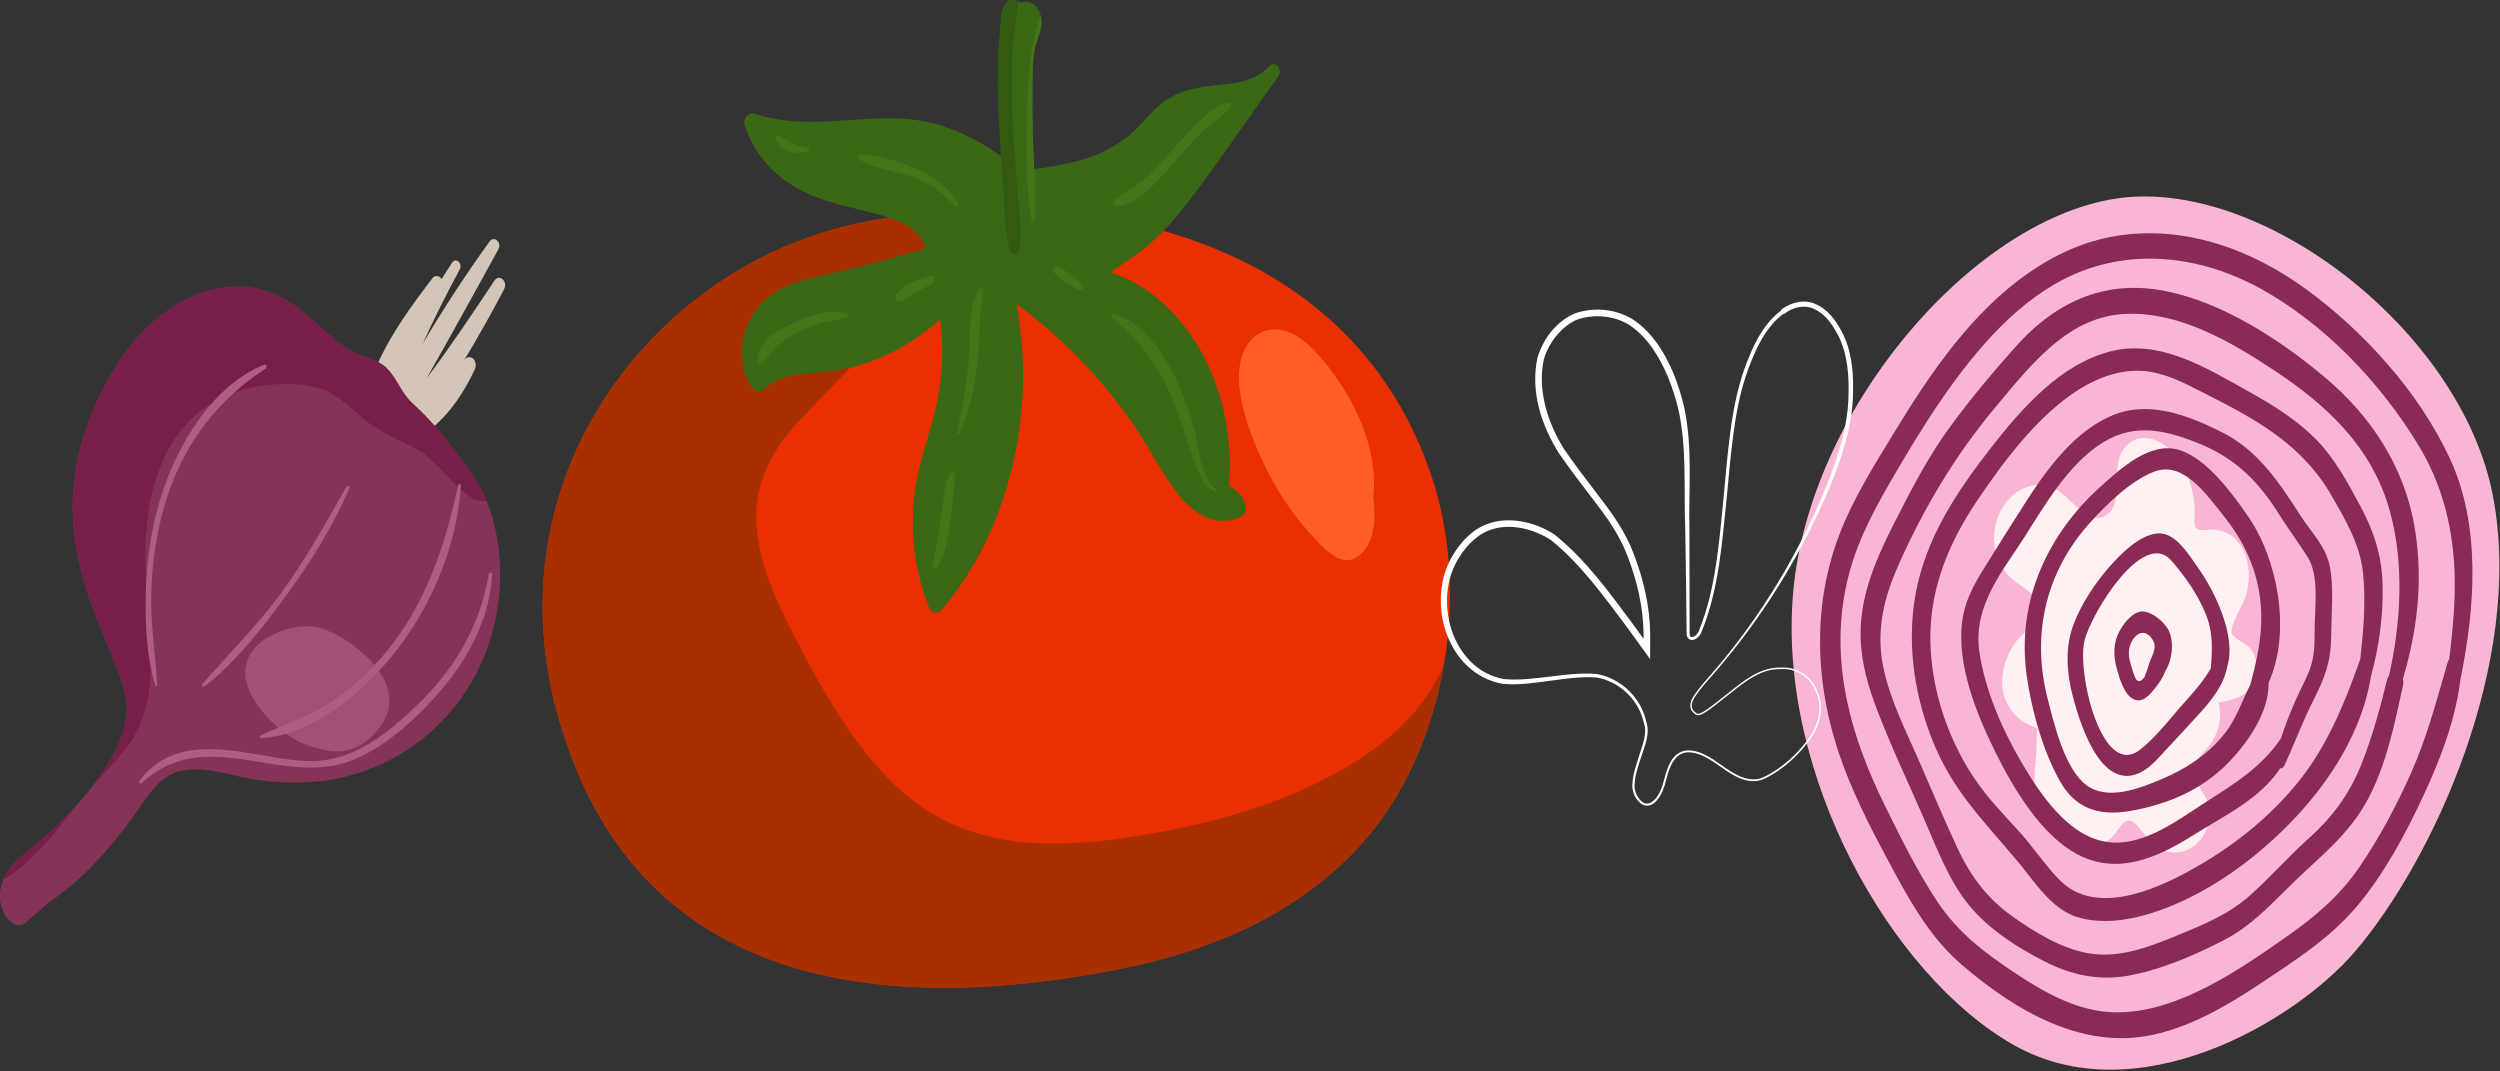<svg width="1267" height="543" viewBox="0 0 1267 543" fill="none" xmlns="http://www.w3.org/2000/svg">
<rect x="0" y="0" width="1267" height="543" fill="#333333" stroke="none"/>
<path d="M293.418 393.014C344.612 512.197 474.579 509.717 568.299 490.91C612.296 482.072 656.619 464.414 689.794 427.924C711.236 404.356 725.774 371.726 731.76 336.944C737.285 304.929 735.574 271.111 725.344 240.843C687.464 128.766 572.419 99.638 478.841 106.888C462.306 108.157 446.434 110.573 431.792 113.875C356.234 130.88 289.11 195.436 276.954 279.893C271.93 314.851 276.309 353.214 293.418 393.014Z" fill="#EA2F00"/>
<path d="M293.415 393.014C344.609 512.197 474.576 509.717 568.297 490.91C612.294 482.072 656.616 464.414 689.791 427.924C711.233 404.356 725.771 371.726 731.758 336.944C729.643 341.937 727.124 346.73 724.105 351.268C714.435 365.84 701.596 376.703 688.08 385.277C656.577 405.265 620.168 415.984 585.262 422.182C549.126 428.602 507.751 432.837 473.756 413.113C443.809 395.758 423.213 361.876 405.799 328.553C395.966 309.73 385.151 289.36 383.433 266.549C381.747 244.272 392.036 227.228 405.005 213.262C417.024 200.333 429.733 188.745 440.75 174.42C451.715 160.135 461.444 144.367 469.689 127.554C472.982 120.846 476.047 113.939 478.845 106.896C462.31 108.165 446.438 110.581 431.796 113.883C356.238 130.888 289.113 195.444 276.958 279.901C271.927 314.851 276.307 353.214 293.415 393.014Z" fill="#A83000"/>
<path d="M381.846 197.038C383.499 199.079 385.744 198.641 387.43 197.038C394.685 190.107 404.31 189.684 413.108 188.942C421.125 188.272 429.051 187.092 436.867 184.707C451.203 180.312 464.543 172.448 476.491 161.952C477.961 174.139 477.87 186.573 475.872 198.697C473.732 211.817 469.17 223.956 466.027 236.709C460.137 260.645 461.907 285.761 470.966 308.165C472.118 311.052 475.423 311.148 477.141 309.138C510.889 269.977 525.687 209.424 515.178 154.143C536.652 169.704 556.025 189.421 572.541 212.367C581.534 224.857 588.445 239.9 598.044 251.648C606.503 262.001 618.204 267.456 629.631 261.506C631.687 260.43 631.733 257.183 630.997 255.118C629.416 250.707 626.377 247.644 622.791 246.56C627.125 197.365 601.59 150.634 562.767 138.008C568.923 133.685 575.313 129.841 581.189 124.936C589.193 118.228 596.274 110.045 602.905 101.391C618.392 81.172 632.683 59.606 647.735 38.908C650.422 35.208 646.368 30.35 643.342 33.525C634.466 42.817 622.102 42.242 611.15 43.806C601.48 45.161 592.74 48.025 585.055 55.658C580.05 60.635 575.742 66.273 570.114 70.261C565.103 73.811 559.994 76.826 554.444 78.939C544.747 82.624 534.628 84.323 524.535 85.647C524.405 85.679 524.262 85.687 524.132 85.703C523.351 71.522 523.065 57.285 523.24 43.104C523.312 37.425 523.266 31.587 524.19 25.98C524.971 21.25 527.386 16.863 527.743 12.078C527.861 10.546 527.717 9.079 527.373 7.739C527.359 7.723 527.373 7.723 527.373 7.723C526.149 2.977 522.336 -0.213 517.93 1.262C517.93 1.262 517.156 0.959 516.186 0.64C514.93 0.249 513.264 -0.157 512.301 0.114C510.72 0.553 509.627 1.669 508.878 3.097C507.987 4.772 507.57 6.893 507.395 8.935C507.232 10.754 507.089 12.572 506.965 14.399C506.184 25.868 506.087 37.545 506.191 48.974C506.288 59.239 506.881 69.488 508.176 79.577C507.863 79.37 507.57 79.154 507.258 78.963C492.792 69.065 477.636 61.783 460.242 60.371C434.309 58.274 407.655 66.194 382.198 57.572C379.582 56.687 376.295 59.949 377.421 63.442C384.039 83.908 399.826 95.226 416.466 100.976C427.476 104.789 438.884 106.512 449.94 110.117C456.975 112.414 466.821 116.697 469.157 125.989C456.649 129.642 444.083 133.047 431.466 136.166C420.156 138.957 408.195 140.505 397.399 145.689C388.633 149.908 381.02 157.015 377.629 168.093C374.564 178.111 375.553 189.277 381.846 197.038Z" fill="#3A6816"/>
<path d="M506.051 58.072C506.338 65.043 506.774 71.99 507.249 78.937C507.594 83.81 507.964 88.692 508.316 93.565C509.123 104.532 508.96 116.32 511.758 126.832C512.721 130.461 516.476 129.376 516.841 125.987C517.992 115.419 516.19 104.149 515.402 93.565C514.596 82.662 513.737 71.759 513.229 60.824C512.721 49.905 512.526 38.946 513.073 28.027C513.561 18.727 514.888 9.715 516.164 0.614C514.908 0.224 513.242 -0.183 512.279 0.088C510.698 0.527 509.604 1.643 508.856 3.071C508.049 6.772 507.418 10.536 506.943 14.373C505.147 28.825 505.472 43.995 506.051 58.072Z" fill="#325B0F"/>
<path d="M522.829 112.379C522.998 113.416 524.157 113.065 524.222 112.148C524.827 103.367 524.723 94.505 524.528 85.62C524.397 85.652 524.254 85.66 524.124 85.676C523.343 71.495 523.057 57.258 523.233 43.077C523.304 37.398 523.259 31.56 524.183 25.953C524.964 21.223 527.378 16.837 527.736 12.051C527.853 10.52 527.71 9.052 527.365 7.712C521.723 22.794 520.948 41.681 520.454 57.984C519.907 75.762 519.972 94.888 522.829 112.379Z" fill="#447519"/>
<path d="M565.148 101.067C570.198 97.246 575.619 94.519 580.467 90.212C585.894 85.394 590.82 79.787 595.746 74.236C599.95 69.498 604.186 64.761 608.787 60.589C612.854 56.904 617.904 51.959 623.214 52.255C623.937 52.294 624.249 53.291 623.787 53.945C619.895 59.385 613.394 62.575 608.781 67.185C603.828 72.13 599.241 77.586 594.568 82.914C586.857 91.711 577.018 103.571 565.923 104.536C564.341 104.664 563.938 101.976 565.148 101.067Z" fill="#447519"/>
<path d="M564.528 158.9C578.506 163.366 588.938 177.38 595.985 192.183C599.974 200.558 603.17 209.594 605.506 218.854C608.297 229.925 608.382 241.865 617.069 248.843C617.232 248.979 617.193 249.386 616.959 249.354C611.571 248.54 608.961 243.101 606.729 237.566C602.87 228.01 600.15 217.841 596.564 208.127C589.257 188.299 578.662 172.961 563.695 161.316C562.687 160.511 563.324 158.517 564.528 158.9Z" fill="#447519"/>
<path d="M484.96 218.929C488.006 205.801 490.362 192.633 491.26 178.994C491.963 168.306 490.641 155.856 495.971 146.676C496.791 145.256 498.6 146.094 498.288 147.872C496.108 160.187 496.674 172.486 495.281 184.88C493.921 197.011 491.019 208.792 486.49 219.719C486.054 220.756 484.707 220.03 484.96 218.929Z" fill="#447519"/>
<path d="M642.213 167.398C653.933 164.646 663.824 174.425 671.575 183.884C685.787 201.224 698.776 227.002 695.984 251.671C697.253 262.159 696.928 273.86 689.971 280.535C680.464 289.66 670.846 277.983 663.824 270.239C654.636 260.109 646.723 248.138 640.495 235.057C634.756 222.998 629.257 208.928 628.059 194.899C626.992 182.425 631.339 169.95 642.213 167.398Z" fill="#FF5D27"/>
<path d="M436.202 78.116C445.735 78.603 456.03 81.984 465.075 85.805C472.988 89.147 480.218 94.714 485.424 102.841C486.173 104.014 485.008 105.537 484.064 104.508C477.036 96.812 469.644 91.595 460.403 88.995C452.034 86.634 443.464 85.191 435.59 80.916C434.451 80.302 435.043 78.06 436.202 78.116Z" fill="#447519"/>
<path d="M394.443 68.567C397.066 69.795 399.356 71.829 402.024 72.93C404.679 74.022 407.406 74.485 410.152 75.091C410.53 75.179 410.608 75.921 410.263 76.12C404.875 79.278 396.285 77.269 393.096 70.72C392.595 69.7 393.441 68.096 394.443 68.567Z" fill="#447519"/>
<path d="M454.154 149.329C458.202 144.081 465.894 140.938 471.581 139.766C473.286 139.415 474.627 142.318 472.85 143.442C469.967 145.269 466.941 146.697 464.013 148.403C461.306 149.983 458.709 151.921 455.749 152.686C454.167 153.109 452.996 150.836 454.154 149.329Z" fill="#447519"/>
<path d="M401.258 164.044C408.885 160.519 422.082 155.127 429.963 159.689C430.139 159.793 430.132 160.144 429.963 160.247C426.755 162.194 423.202 162.13 419.688 162.863C415.484 163.749 411.384 165.025 407.369 166.788C398.642 170.616 392.825 175.832 386.519 183.848C385.608 185.004 383.584 184.207 383.74 182.436C384.651 172.068 394.289 167.266 401.258 164.044Z" fill="#447519"/>
<path d="M472.576 285.707C475.218 274.78 476.506 264.068 478.185 252.886C478.472 251.004 480.033 236.783 483.808 239.83C483.996 239.981 484.127 240.348 483.97 240.603C483.925 240.675 483.879 240.747 483.834 240.826C483.762 240.946 483.665 240.978 483.548 240.922C484.816 241.592 481.524 263.98 481.185 266.812C480.287 274.357 479.038 281.463 475.01 287.461C474.073 288.857 472.185 287.334 472.576 285.707Z" fill="#447519"/>
<path d="M535.606 134.99C538.112 135.484 540.37 137.502 542.445 139.201C544.541 140.916 546.805 142.551 548.569 144.768C549.408 145.829 548.569 147.695 547.378 147.281C544.814 146.387 542.387 144.609 540.051 143.061C537.819 141.586 535.541 140.102 533.979 137.606C533.107 136.218 534.532 134.782 535.606 134.99Z" fill="#447519"/>
<path d="M1193.16 482.627C1232.75 436.654 1279.45 335.744 1263.46 251.533C1247.48 167.321 1145.23 88.986 1071.72 100.739C998.223 112.491 916.73 208.448 908.745 300.494C900.755 392.54 958.276 494.373 1020.6 529.63C1082.91 564.88 1162.8 517.878 1193.16 482.627Z" fill="#F9B6D4"/>
<path d="M1018.8 292.644C1022.39 296.053 1033.88 302.31 1034.48 307.618C1035.2 314.063 1025.34 320.567 1022.21 324.558C1014.49 334.419 1011.23 349.674 1019.69 360.457C1022.85 364.494 1027.1 367.115 1031.44 368.746C1031.48 368.76 1032.05 368.987 1032.72 369.227C1031.95 372.537 1032.13 380.224 1031.92 382.638C1030.63 396.99 1028.85 412.219 1039.92 421.605C1048.17 428.597 1061.7 432.448 1070.16 424.439C1074.45 420.375 1077.09 411.731 1082.79 418.035C1087.3 423.008 1090.4 428.718 1096.51 431.017C1107.51 435.162 1120.37 426.351 1119.67 411.116C1119.3 402.833 1113.59 399.705 1111.81 392.759C1110.16 386.261 1117.29 381.401 1120.28 377.036C1123.65 372.115 1125.58 366.66 1125.05 360.149C1124.96 359.16 1124.89 357.208 1124.47 356.345C1124.43 356.265 1124.39 356.198 1124.35 356.125C1132.19 354.48 1140.77 352.956 1143.34 342.969C1144.57 338.196 1143.46 332.908 1140.87 329.184C1138.69 326.056 1131.48 323.542 1131.01 320.641C1130.31 316.282 1136.71 306.709 1137.92 302.665C1139.9 296.093 1140.42 289.027 1138.34 282.396C1136.64 277.001 1133.49 272.756 1129.16 270.43C1126.74 269.119 1124.27 268.591 1121.63 268.384C1119.45 268.217 1114.35 269.621 1112.81 267.388C1111.5 265.483 1112.44 260.603 1112.27 257.888C1112.08 254.867 1111.67 251.765 1111.01 248.844C1109.62 242.72 1107.12 236.737 1103.59 232.044C1096.72 222.906 1083.84 216.836 1076.12 227.893C1069.01 238.054 1077.62 256.01 1066.27 261.719C1057.01 266.378 1048.46 250.1 1040.01 246.918C1030.2 243.228 1019.41 248.389 1013.92 258.958C1007.98 270.43 1010.12 284.415 1018.8 292.644Z" fill="#FFF0F2"/>
<path d="M934.078 387.769C941.392 407.423 951.166 425.546 960.875 443.515C970.24 460.856 980.15 476.873 994.19 488.92C1022.63 513.314 1056.3 532.165 1091.55 524.35C1110.59 520.126 1128.49 509.851 1145.38 498.593C1162.25 487.349 1180.31 475.984 1194.27 459.559C1208.02 443.381 1219.15 422.758 1228.52 402.529C1236.88 384.466 1244.42 364.913 1246.97 344.269C1254.53 307.328 1257.33 266.108 1241.54 232.248C1225.43 197.72 1197.38 167.758 1169.85 147.375C1140.84 125.903 1106.49 114.05 1072.55 119.559C1040.56 124.753 1013.14 146.225 990.846 173.988C979.659 187.92 969.662 203.215 960.149 218.885C950.255 235.176 939.636 251.789 932.474 270.179C917.655 308.237 920.039 350.018 934.078 387.769ZM935.551 297.374C939.614 277.86 948.057 261.462 957.444 245.211C965.893 230.59 974.543 216.124 983.974 202.426C1002.02 176.221 1023.48 151.54 1050.15 139.467C1081.13 125.442 1115.92 129.901 1145.7 146.306C1176.79 163.433 1205.76 192.613 1226.01 226.238C1237.25 244.903 1242.92 265.8 1243.92 288.924C1244.58 304.199 1243.03 319.1 1241.3 334.055C1240.93 334.509 1240.62 335.057 1240.43 335.732C1235.09 354.357 1230.15 372.935 1222.51 390.409C1214.94 407.73 1205.9 424.576 1195.59 439.638C1185.25 454.733 1172.54 465.068 1158.72 474.781C1144.3 484.915 1129.65 494.963 1114.11 502.337C1099.48 509.289 1083.95 514.102 1068.14 512.846C1050.71 511.462 1034.86 502.25 1019.75 492.142C1005.59 482.669 992.259 472.575 981.934 457.079C971.887 442.004 963.4 424.764 955.197 408.125C938.529 374.285 927.276 337.123 935.551 297.374Z" fill="#8A2B57"/>
<path d="M951.119 359.293C958.122 377.677 966.511 395.359 974.338 413.228C981.21 428.918 987.45 446.098 997.933 458.786C1008.32 471.368 1022.34 480.098 1035.68 486.99C1049.2 493.976 1063.11 497.072 1077.72 494.618C1094.45 491.81 1111.45 484.484 1126.99 476.515C1143.09 468.259 1154.45 454.327 1168.14 441.679C1180.93 429.867 1193.2 419.231 1201.6 402.057C1209.94 385.004 1213.69 366.366 1217.84 347.394C1218.11 346.177 1218.04 345.101 1217.74 344.185C1225.01 320.005 1228.16 294.468 1223.93 268.39C1218.54 235.199 1200.4 209.849 1178.16 191.165C1154.78 171.511 1126.3 153.461 1098.13 147.639C1068.91 141.595 1043.35 151.289 1021.59 175.635C1009.98 188.631 998.495 202.329 988.017 216.695C977.517 231.088 969.025 247.299 960.718 263.65C953.229 278.398 945.828 293.907 943.564 311.315C941.35 328.288 945.31 344.051 951.119 359.293ZM961.711 287.356C974.785 257.674 990.891 230.867 1010.53 207.276C1030.15 183.704 1048.64 160.006 1077.94 159.063C1104.78 158.201 1130.06 172.768 1153.13 188.11C1177.67 204.428 1202.14 225.646 1211.33 259.559C1218.47 285.912 1216.85 315.406 1210.76 342.46C1210.32 343.022 1209.94 343.73 1209.72 344.66C1206.18 359.126 1202.09 374.114 1196.62 387.671C1190.28 403.347 1181.36 414.799 1169.9 425.047C1159.7 434.159 1150.47 444.748 1140.28 453.813C1129.14 463.727 1115.89 468.921 1102.98 474.256C1088.62 480.185 1073.45 485.874 1058.14 483.073C1044.69 480.613 1032.02 472.945 1020.33 464.743C1007.84 455.972 999.095 445.009 991.971 429.713C984.963 414.659 978.516 399.176 971.818 383.907C965.289 369.033 957.68 354.152 954.348 337.6C950.742 319.698 954.757 303.146 961.711 287.356Z" fill="#8A2B57"/>
<path d="M980.749 378.526C992.399 405.7 1011.9 422.426 1028.7 444.253C1036.03 453.772 1043.55 462.47 1054.35 465.244C1065.85 468.192 1078.18 466.501 1089.47 463.044C1116.44 454.775 1142.97 436.124 1163.79 413.796C1180.86 395.499 1197.25 370.504 1201.66 342.52C1205.72 327.873 1207.83 312.15 1207.5 296.661C1207.18 281.646 1203.1 269.393 1196.48 256.952C1189.71 244.237 1182.7 231.435 1172.95 221.855C1163.15 212.229 1151.68 205.17 1140.3 198.799C1118.04 186.338 1094.58 171.698 1069.53 178.102C1044.86 184.406 1025.43 205.765 1008.59 227.491C992.279 248.542 976.009 272.207 970.773 301.287C966.06 327.566 970.642 354.954 980.749 378.526ZM1001.71 254.191C1015.35 233.862 1031.29 212.857 1050.07 199.715C1060.09 192.709 1071.42 187.956 1083.05 187.882C1095.41 187.809 1106.78 193.966 1117.97 199.688C1142.18 212.082 1166.46 224.536 1181.95 251.724C1188.72 263.597 1196.08 275.844 1197.61 290.564C1199.08 304.79 1197.79 319.724 1196.2 334.064C1187.95 357.361 1178.97 379.014 1163.99 397.237C1148.52 416.035 1129.54 430.375 1109.73 441.265C1091.31 451.386 1061.96 463.967 1044.11 446.278C1036.7 438.938 1030.63 429.452 1023.52 421.658C1015.25 412.586 1006.74 403.915 999.779 393.239C987.266 374.06 978.796 349.834 978.316 325.092C977.787 298.078 988.041 274.587 1001.71 254.191Z" fill="#8A2B57"/>
<path d="M1011.1 380.847C1020.74 400.394 1034.23 422.347 1051.52 432.254C1072.36 444.194 1093.09 434.968 1112.22 422.842C1126.46 413.81 1144.99 405.34 1155.61 389.43C1156.43 389.457 1157.25 389.016 1157.77 387.886C1162.77 377.009 1166.98 365.678 1172.36 355.036C1177.95 343.979 1181.29 335.923 1181.41 322.847C1181.52 311.67 1182.85 298.434 1180.84 287.457C1178.92 277.008 1171.14 269.548 1165.96 261.445C1154.31 243.188 1143.77 227.853 1125.79 218.902C1108.15 210.118 1088.33 202.617 1069.67 210.886C1051.57 218.908 1038.37 236.243 1026.72 254.319C1020.43 264.079 1014.3 273.993 1008.11 283.847C1002.13 293.36 995.933 302.866 994.406 315.086C991.635 337.374 1001.96 362.329 1011.1 380.847ZM1026.51 271.399C1037.06 254.647 1047.84 236.711 1063.09 225.981C1080.09 214.022 1096.03 217.438 1113.75 224.484C1131.06 231.376 1143.31 242.085 1154.4 259.68C1159.26 267.395 1164.61 274.628 1169.49 282.289C1175.54 291.782 1173.07 307.772 1173.06 319.17C1173.04 326.618 1173.06 333.075 1170.31 340.001C1168.3 345.028 1165.68 349.701 1163.53 354.634C1160.75 360.992 1158.09 367.53 1155.96 374.288C1145.87 389.109 1132.05 397.399 1118.34 406.216C1102.14 416.638 1084.31 430.596 1065.19 426.191C1047.65 422.153 1034.45 403.362 1024.51 386.395C1015 370.137 1006.28 350.664 1003.21 330.829C999.5 306.837 1015.52 288.847 1026.51 271.399Z" fill="#8A2B57"/>
<path d="M1027.13 342.442C1029.65 360.438 1035.69 381.589 1044.39 396.604C1053.18 411.752 1066.86 413.43 1080.88 410.769C1098.47 407.44 1115.31 400.782 1129.2 386.65C1138.04 377.652 1150.13 361.507 1149.72 345.991C1161.36 320.368 1154.33 283.66 1139.67 262.221C1130.9 249.386 1118.33 232.513 1104.65 228.114C1089.99 223.401 1075.02 237.132 1063.94 247.193C1038.99 269.849 1021.66 303.247 1027.13 342.442ZM1058.53 265.678C1067.54 255.51 1079.85 243.617 1091.74 239.038C1106.32 233.422 1117.9 250.142 1127.1 261.66C1137.04 274.094 1144.16 288.56 1145.72 306.149C1147 320.461 1144.03 333.771 1140.42 347.061C1136.22 355.37 1133.22 364.602 1127.35 371.903C1118.45 382.96 1107.23 389.939 1095.36 394.926C1084.37 399.552 1068.2 406.01 1057.32 397.854C1046.49 389.738 1041 367.163 1037.53 353.218C1029.2 319.833 1037.85 288.982 1058.53 265.678Z" fill="#8A2B57"/>
<path d="M1050.5 352.925C1055.14 370.687 1066.09 401.739 1085.61 391.036C1090.56 388.322 1094.63 383.309 1098.66 378.977C1104.19 373.014 1109.77 367.097 1115.23 361.021C1121.36 354.189 1127.03 347.029 1128.78 337.764C1133.58 322.167 1122.14 299.445 1114.7 288.822C1109.29 281.108 1102.43 269.242 1093 270.372C1084.26 271.421 1075.41 280.032 1069.19 287.098C1062.04 295.213 1054.94 305.689 1050.82 316.605C1046.44 328.191 1047.4 341.059 1050.5 352.925ZM1056.47 324.487C1060.2 310.034 1086.3 268.019 1100.33 283.989C1106.92 291.503 1113.49 300.735 1117.63 310.569C1121.76 320.416 1121.16 328.993 1120.46 338.733C1116.97 344.642 1112.6 349.897 1108.31 354.616C1100.71 362.946 1093.08 373.375 1084.46 380.02C1065.09 394.954 1052.37 340.411 1056.47 324.487Z" fill="#8A2B57"/>
<path d="M1072.79 338.892C1074.28 344.18 1076.55 351.974 1081.17 354.301C1085.88 356.674 1089.53 352.121 1092.57 348.251C1094.62 345.65 1096.37 343.003 1097.4 340.062C1101.31 333.825 1102.11 323.596 1098.13 317.867C1095.41 313.957 1089.78 309.705 1085.47 309.892C1080.82 310.093 1076.25 315.862 1073.92 320.307C1070.92 326.023 1071.02 332.621 1072.79 338.892ZM1079.96 325.95C1082.62 320.281 1087.39 318.596 1090.89 324.118C1093.24 327.815 1091.25 331.064 1089.84 334.54C1088.9 336.873 1088.25 339.814 1087.19 342.014C1087.02 342.348 1086.96 342.696 1086.95 343.037C1085.64 344.875 1084.23 345.804 1082.83 344.594C1081.91 343.792 1080.37 338.457 1080.12 337.622C1078.97 333.811 1078.17 329.753 1079.96 325.95Z" fill="#8A2B57"/>
<mask id="path-25-outside-1_361_2" maskUnits="userSpaceOnUse" x="729.726" y="152.118" width="210" height="257" fill="black">
<rect fill="white" x="729.726" y="152.118" width="210" height="257"/>
<path d="M903.229 158.211C896.363 163.547 891.934 169.96 887.241 181.354C880.423 197.909 877.865 211.72 874.519 250.075C871.458 285.156 866.895 309.825 861.51 320.391C859.503 324.33 855.529 324.76 855.534 321.037C855.537 319.59 855.359 295.768 855.14 268.097C854.768 221.049 854.564 217.056 851.984 206.527C846.848 185.548 837.719 170.223 825.986 162.881C818.646 158.288 806.368 157.285 798.197 160.611C790.912 163.577 783.136 173.003 780.792 181.712C777.382 194.374 781.99 214.616 791.538 228.913C794.048 232.669 801.742 243.062 808.636 252.007C818.409 264.686 822.262 270.981 826.119 280.574C831.425 293.768 834.666 309.297 834.642 321.412L834.627 328.921L826.492 317.657C810.841 295.988 793.84 276.503 786.886 272.266C767.315 260.343 749.247 263.706 738.294 281.309C722.975 305.922 735.923 341.041 761.913 345.371C765.617 345.988 775.328 345.401 785.767 343.927C795.533 342.55 805.847 341.888 808.927 342.441C821.275 344.656 830.627 353.479 833.625 365.741C835 371.364 834.808 372.725 831.091 383.76C826.911 396.169 826.783 400.854 830.5 405.409C835.091 411.037 841.257 406.319 843.907 395.153C847.841 378.566 856.103 376.477 872.05 388.042C882.188 395.395 887.074 396.789 893.941 394.288C900.759 391.806 913.657 380.375 918.073 372.905C922.922 364.699 923.759 358.285 920.908 351.159C917.461 342.54 911.848 338.676 902.832 338.716C893.796 338.757 888.516 341.461 872.885 354.06C863.788 361.392 861.025 362.962 859.406 361.718C854.827 358.201 856.356 354.428 867.287 342.272C890.21 316.782 914.337 277.535 927.195 244.819C935.09 224.73 937.917 212.349 937.998 197.511C938.07 184.034 936.405 176.17 931.634 167.464C924.227 153.948 913.297 150.387 903.229 158.211Z"/>
</mask>
<path d="M903.853 159.014C903.437 158.479 903.021 157.944 902.605 157.409C894.749 163.31 889.925 172.209 886.378 180.999C881.159 193.326 878.494 206.576 876.827 219.742C875.527 229.809 874.607 239.891 873.731 250.006C871.316 273.661 869.847 298.161 860.85 320.054C860.789 320.174 860.726 320.288 860.661 320.401C860.024 321.518 859.038 322.518 857.964 322.797C856.869 323.092 856.267 322.333 856.284 321.038C856.206 303.376 856.184 285.748 856.195 268.089C855.706 247.486 857.962 226.87 853.496 206.156C850.79 194.937 846.743 183.844 839.951 174.216C836.435 169.278 832.126 164.757 826.871 161.466C817.902 156.337 807.229 155.546 797.568 159.066C788.267 163.447 782.107 171.777 779.18 181.278C775.534 198.473 781.147 215.61 790.151 229.84C795.683 237.818 801.469 245.394 807.314 253.025C814.149 261.882 820.646 270.845 824.571 281.197C829.608 293.982 832.842 307.739 832.973 321.409C832.968 323.912 832.963 326.415 832.958 328.918L835.98 327.944C833.268 324.19 830.556 320.435 827.845 316.68C815.7 300.48 804.165 284.011 787.754 270.841C775.806 263.069 757.997 259.996 745.949 270.07C742.285 272.947 739.297 276.545 736.887 280.433C721.893 303.581 732.799 341.597 761.709 346.593C770.123 347.279 777.935 346.048 785.915 344.974C793.492 343.937 801.41 342.824 808.771 343.312C820.393 345.084 830.326 354.366 832.979 365.899C835.135 371.818 832.318 377.704 830.531 383.572C829.022 388.299 827.319 393.055 827.273 398.204C827.254 400.927 828.316 403.702 830.077 405.754C831.237 407.205 833.073 408.526 835.164 408.309C837.226 408.099 838.805 406.728 839.98 405.302C842.324 402.354 843.55 398.814 844.409 395.272C845.843 389.407 848.303 382.04 854.76 381.308C860.976 380.903 866.651 384.857 871.774 388.422C877.982 392.9 886.081 398.328 894.093 394.705C904.083 389.911 912.257 382.193 918.43 373.116C922.456 366.704 924.556 358.232 921.276 351.011C918.789 343.364 910.935 337.725 902.83 338.332C890.669 337.886 881.584 347.013 872.652 353.77C870.563 355.45 868.46 357.128 866.309 358.695C865.224 359.479 864.133 360.24 862.985 360.88C861.881 361.475 860.499 362.134 859.632 361.424C858.82 360.798 858.087 360.085 857.683 359.208C856.467 356.172 859.097 352.991 860.963 350.351C863.022 347.639 865.281 345.085 867.576 342.532C892.876 313.71 913.325 280.636 928.025 245.145C933.788 230.749 938.826 215.582 939.093 199.79C939.115 199.031 939.13 198.278 939.137 197.517C939.329 187.169 938.099 176.126 932.73 166.864C929.9 161.718 926.011 156.681 920.243 154.146C914.459 151.461 907.398 153.225 902.72 156.967C902.624 157.039 902.585 157.187 902.605 157.409C903.021 157.944 903.437 158.479 903.853 159.014C904.055 159.094 904.198 159.103 904.285 159.038C908.572 155.67 914.325 154.285 919.232 156.509C924.158 158.633 927.845 163.196 930.539 168.065C935.705 176.897 936.944 187.226 936.858 197.505C936.857 198.251 936.85 198.99 936.834 199.733C936.711 215.155 931.952 230.073 926.364 244.492C912.166 279.888 892.119 313.21 866.998 342.013C864.705 344.58 862.445 347.148 860.364 349.899C858.526 352.61 855.618 355.717 857.009 359.518C857.498 360.571 858.323 361.348 859.18 362.012C860.637 363.061 862.208 362.102 863.343 361.529C864.544 360.86 865.647 360.089 866.745 359.297C868.919 357.714 871.026 356.033 873.119 354.35C882.06 347.574 891.057 338.621 902.834 339.1C910.761 338.573 918.054 343.825 920.539 351.306C923.689 358.317 921.692 366.342 917.717 372.695C911.739 381.503 903.378 389.314 893.789 393.871C886.175 397.299 878.572 392.172 872.325 387.662C867.125 384.065 861.505 379.947 854.652 380.329C847.327 381.242 844.898 389.138 843.404 395.034C842.565 398.48 841.336 401.916 839.159 404.629C838.075 405.95 836.657 407.093 835.067 407.237C833.474 407.403 831.98 406.389 830.923 405.065C829.282 403.119 828.375 400.724 828.386 398.187C828.43 393.384 830.117 388.621 831.65 383.949C833.44 378.208 836.475 371.836 834.271 365.583C831.649 353.57 821.322 343.605 809.084 341.569C800.988 340.912 793.385 341.959 785.619 342.881C777.8 343.837 769.619 344.88 762.116 344.149C735.583 339.32 725.682 303.453 739.701 282.184C741.961 278.564 744.715 275.281 748.01 272.695C758.727 263.758 774.517 266.301 786.017 273.691C801.042 285.763 813.254 302.678 825.139 318.635C827.851 322.389 830.562 326.144 833.274 329.898L836.286 334.068L836.296 328.924C836.301 326.421 836.306 323.918 836.31 321.415C836.161 307.099 832.852 293.147 827.668 279.952C823.615 269.248 816.795 259.839 809.958 250.988C804.153 243.412 798.309 235.749 792.926 227.986C784.347 214.601 779.04 197.565 782.403 182.146C784.866 173.81 791.047 165.713 798.826 162.157C807.109 159.042 817.48 159.831 825.101 164.295C829.879 167.286 833.907 171.478 837.232 176.151C843.664 185.257 847.703 195.968 850.473 206.897C855.012 226.51 853.275 247.618 854.084 268.105C854.37 285.758 854.642 303.402 854.785 321.035C854.791 321.845 854.925 322.779 855.615 323.545C856.314 324.335 857.493 324.477 858.327 324.24C860.052 323.755 861.164 322.471 861.947 321.141C862.025 321.006 862.099 320.869 862.171 320.727C871.416 298.195 872.792 273.902 875.307 250.144C876.209 240.042 877.162 229.976 878.494 219.962C880.209 206.844 882.888 193.851 888.103 181.71C891.672 173.015 896.332 164.593 903.853 159.014ZM902.605 157.409L903.853 159.014L902.605 157.409V157.409Z" fill="white" mask="url(#path-25-outside-1_361_2)"/>
<path d="M191.357 184.479C188.427 191.044 185.919 197.892 184.264 205.106C183.037 210.456 180.931 218.118 181.971 223.637C183.004 229.124 188.524 233.469 192.356 235.891C196.229 238.335 198.123 237.142 201.124 233.442C203.427 230.6 205.287 227.384 208.038 225.104C210.648 222.938 213.674 221.604 216.306 219.471C217.439 218.552 218.442 217.588 219.329 216.556C228.197 209.269 235.265 198.655 240.565 187.343C242.679 182.829 238.113 178.658 235.242 182.523C242.347 170.823 249.076 158.77 255.454 146.64C257.571 142.615 253.023 138.517 250.548 142.25C239.455 158.958 228.201 175.816 216.209 191.729C228.495 170.133 240.506 148.299 252.527 126.474C254.551 122.801 250.388 119.233 248.051 122.467C236.096 139.024 224.835 156.294 214.237 174.167C220.015 161.333 226.386 148.897 232.961 136.598C234.639 133.46 231.012 130.175 229.11 133.153C227.347 135.918 225.573 138.663 223.791 141.405C222.792 139.815 220.544 139.12 219.072 141.067C208.873 154.572 198.604 168.232 191.357 184.479Z" fill="#D3C5B8"/>
<path d="M57.097 188.3C71.75 163.578 94.768 145.527 120.344 145.189C133.528 145.011 145.188 150.905 155.927 159.937C162.056 165.095 167.789 170.975 174.178 175.667C180.451 180.259 187.873 180.633 194.016 184.965C200.439 189.501 202.884 198.794 208.874 204.249C214.462 209.32 219.319 214.415 224.191 220.496C232.537 230.926 241.07 240.982 246.531 253.866C247.489 256.118 248.342 258.448 249.092 260.865C257.837 289.292 253.121 321.835 238.703 346.163C222.178 374.055 195.373 390.398 167.941 395.085C154.351 397.411 140.849 396.977 127.284 394.761C114.64 392.691 100.054 386.606 87.518 392.111C79.392 395.67 74.196 404.232 68.776 411.985C64.239 418.482 59.416 424.695 54.339 430.566C45.18 441.124 35.32 450.33 24.365 457.581C20.675 461.035 16.887 464.356 13.022 467.559C10.789 469.428 8.619 469.327 6.297 467.737C1.004 464.119 -0.949 456.8 0.426 449.736C0.68 448.448 1.023 447.237 1.47 446.104C3.986 439.457 9.369 435.208 14.293 431.187C23.131 423.978 31.846 416.051 39.73 407.124C42.258 404.287 44.688 401.354 47.025 398.324C49.333 395.309 51.532 392.198 53.623 388.972C59.05 380.598 63.941 370.601 64.258 359.604C65.13 328.825 7.341 272.255 57.097 188.3Z" fill="#853458"/>
<path d="M14.297 431.204C23.136 423.994 31.851 416.068 39.735 407.14C37.573 409.84 35.414 412.572 33.252 415.273C23.796 427.124 13.623 438.87 1.471 446.121C3.987 439.473 9.37 435.229 14.297 431.204Z" fill="#781F49"/>
<path d="M57.099 188.3C71.752 163.578 94.77 145.527 120.346 145.189C133.53 145.011 145.19 150.905 155.929 159.937C162.058 165.095 167.791 170.975 174.18 175.667C180.453 180.259 187.875 180.633 194.018 184.965C200.441 189.501 202.886 198.794 208.876 204.249C214.464 209.32 219.321 214.415 224.193 220.496C232.539 230.926 241.072 240.982 246.533 253.866C242.115 255.058 237.094 251.17 233.658 248.164C225.628 241.187 219.888 232.507 210.71 227.367C203.494 223.333 195.908 220.432 188.896 215.835C181.15 210.746 174.802 202.636 166.575 198.675C159.143 195.075 150.461 194.55 142.532 194.678C126.955 194.947 110.695 199.872 98.051 211.363C84.519 223.671 77.262 242.521 74.764 262.606C72.323 282.114 74.541 301.106 75.916 320.555C77.068 336.775 77.15 353.93 70.436 368.518C65.971 378.245 58.955 385.267 52.208 392.508C50.449 394.405 48.719 396.351 47.038 398.315C49.346 395.3 51.545 392.189 53.636 388.963C59.063 380.589 63.954 370.592 64.271 359.595C65.132 328.825 7.343 272.255 57.099 188.3Z" fill="#781F49"/>
<path d="M126.985 351.313C133.049 363.713 145.846 374.568 157.126 378.145C158.248 378.502 159.43 378.803 160.645 379.05C172.141 382.993 184.08 380.841 193.452 367.121C208.608 344.926 175.622 321.347 161.189 318.016C146.674 314.667 114.859 326.519 126.985 351.313Z" fill="#A35075"/>
<path d="M71.719 396.927C104.28 366.71 142.164 398.901 177.65 385.638C194.924 379.182 211.579 363.9 224.391 348.718C237.296 333.427 248.065 313.74 249.441 291.275C249.526 289.887 247.949 289.754 247.722 291.061C242.969 318.185 230.146 338.959 212.664 356.11C196.699 371.772 179.332 385.492 158.259 385.725C130.981 386.026 92.739 366.623 70.642 395.662C70.042 396.443 71.067 397.535 71.719 396.927Z" fill="#AF5D82"/>
<path d="M132.212 374.036C156.236 373.25 181.7 353.011 198.262 332.954C217.004 310.256 231.452 278.718 233.607 246.166C233.67 245.216 232.433 244.759 232.216 245.764C225.384 277.855 215.014 307.337 195.328 330.866C186.531 341.379 176.459 350.265 165.544 357.177C154.712 364.04 143.298 367.375 132.048 372.77C131.575 372.999 131.66 374.054 132.212 374.036Z" fill="#AF5D82"/>
<path d="M80.828 254.196C76.4 269.259 74.181 285.241 73.868 301.227C73.574 316.271 74.263 333.381 78.774 347.512C78.986 348.175 79.736 347.823 79.698 347.183C78.748 331.266 76.172 316.226 76.672 300.089C77.126 285.396 79.169 270.762 83.165 256.878C92.335 225.006 110.589 202.405 134.602 186.825C135.635 186.154 134.979 184.363 133.883 184.801C108.632 194.903 89.577 224.444 80.828 254.196Z" fill="#AF5D82"/>
<path d="M103.517 347.901C119.006 336.159 132.492 318.926 144.607 302.406C156.841 285.721 168.479 267.427 177.041 247.531C177.481 246.512 176.12 245.648 175.598 246.576C165.347 264.668 155.406 282.655 143.463 299.194C130.889 316.61 116.378 330.714 102.668 346.59C102.019 347.344 102.776 348.468 103.517 347.901Z" fill="#AF5D82"/>
</svg>
